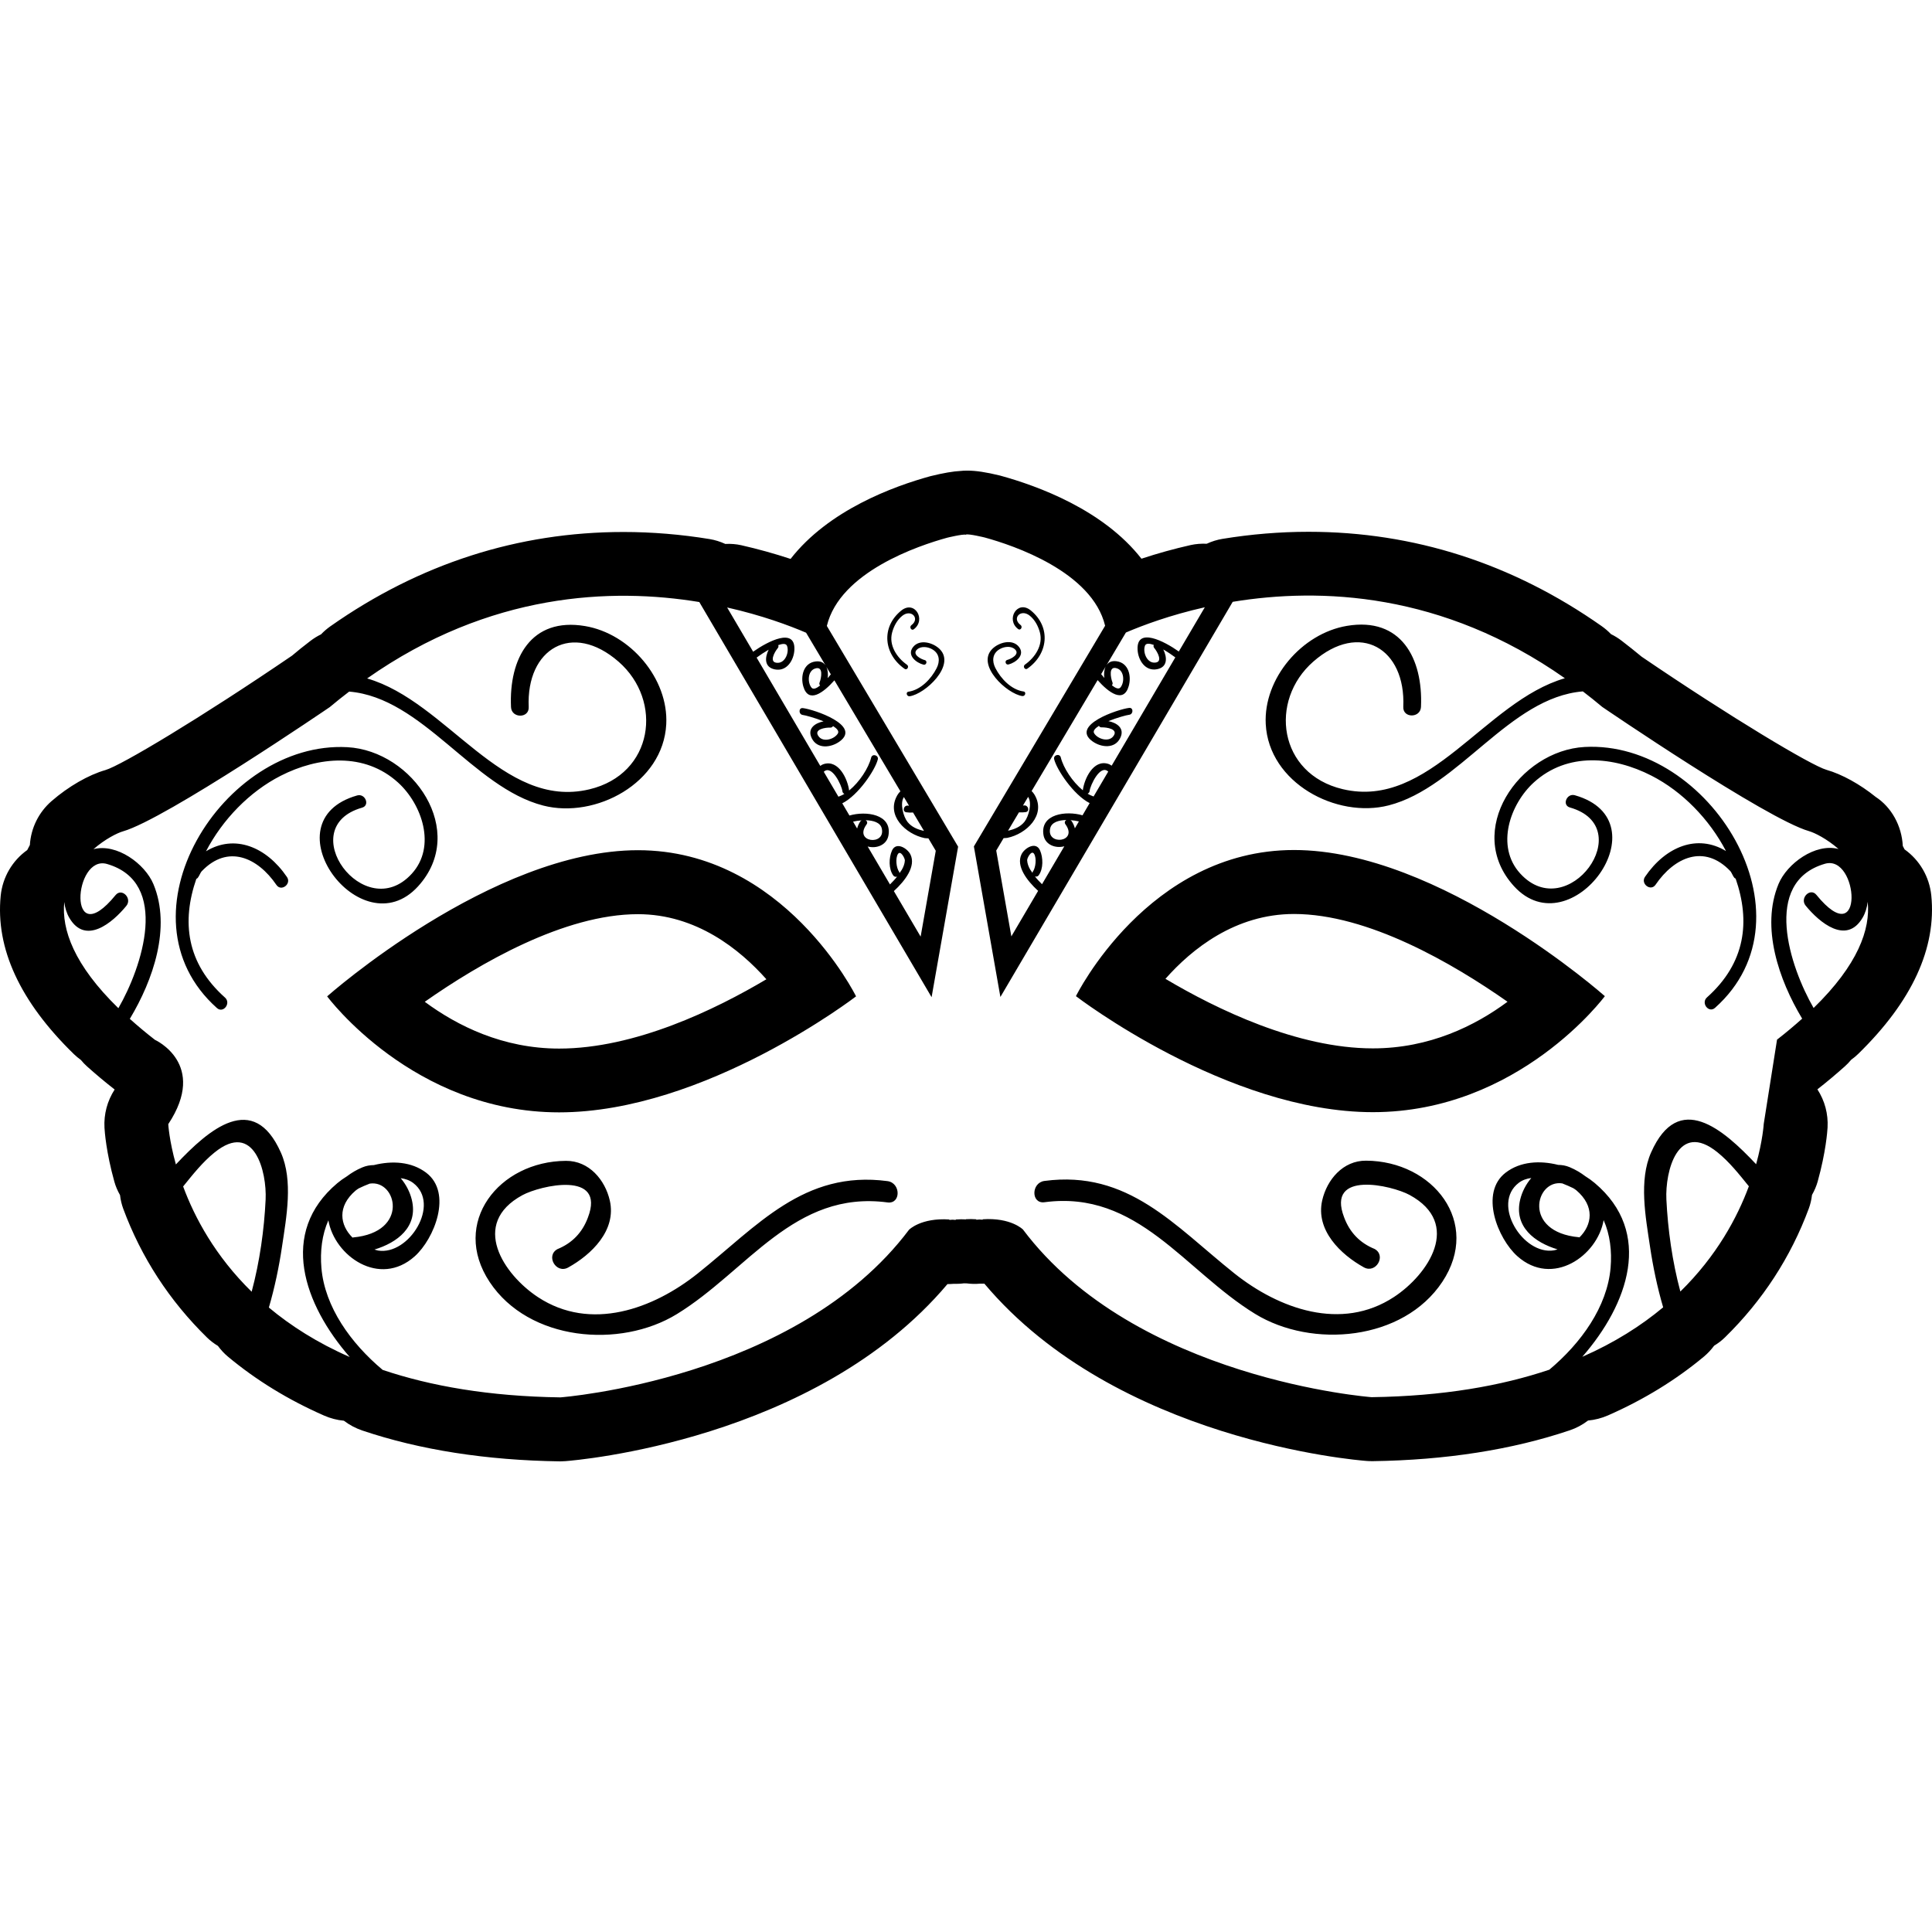 <?xml version="1.0" encoding="iso-8859-1"?>
<!-- Uploaded to: SVG Repo, www.svgrepo.com, Generator: SVG Repo Mixer Tools -->
<!DOCTYPE svg PUBLIC "-//W3C//DTD SVG 1.1//EN" "http://www.w3.org/Graphics/SVG/1.1/DTD/svg11.dtd">
<svg fill="#000000" version="1.1" id="Capa_1" xmlns="http://www.w3.org/2000/svg" xmlns:xlink="http://www.w3.org/1999/xlink" 
	 width="800px" height="800px" viewBox="0 0 538.774 538.774"
	 xml:space="preserve">
<g>
	<path d="M223.884,199.383c0.693,0.082,3.384,0.803,5.787,1.773c-2.361,0.479-4.655,1.988-3.288,4.73
		c1.519,3.064,5.313,2.63,7.694,0.934c6.342-4.513-7.148-9.01-10.193-9.357C222.661,197.323,222.675,199.246,223.884,199.383z
		 M232.311,202.475c1.09,0.698,1.752,1.419,1.332,2.093c-0.975,1.563-3.972,2.495-5.285,0.871c-1.706-2.093,1.902-2.59,3.202-2.534
		C231.941,202.918,232.161,202.723,232.311,202.475z M262.079,181.037c4.511,4.543-4.111,12.505-8.394,13.126
		c-0.831,0.117-1.19-1.15-0.348-1.269c3.435-0.497,6.352-3.594,7.857-6.548c0.98-1.92,0.845-3.995-1.081-5.194
		c-1.227-0.775-3.188-1.09-4.35-0.054c-1.561,1.41,1.129,2.735,2.117,2.982c0.829,0.201,0.478,1.477-0.348,1.271
		c-2.002-0.497-4.702-2.595-2.936-4.875C256.439,178.097,260.252,179.201,262.079,181.037z M114.831,243.653
		c6.963-7.633,2.787-19.42-3.815-25.417c-9.357-8.501-22.227-7.26-32.747-1.893c-8.678,4.427-16.19,12.174-20.822,21.049
		c7.972-4.837,16.813-1.286,22.577,7.178c1.328,1.944-1.601,4.172-2.938,2.208c-5.253-7.698-13.588-11.418-20.844-3.803
		c-0.434,0.457-0.968,2.098-1.481,2.074c-4.142,11.957-2.791,23.531,7.988,33.146c1.752,1.573-0.479,4.494-2.252,2.917
		c-28.852-25.746,1.664-74.626,36.354-72.748c18.328,0.989,33.759,23.44,19.714,38.83c-15.91,17.429-42.127-18.208-16.97-25.368
		c2.25-0.644,3.659,2.759,1.375,3.407C81.601,230.753,101.602,258.151,114.831,243.653z M252.267,186.519
		c-5.824-4.063-6.653-11.591-0.961-16.23c3.771-3.068,7.063,2.564,3.523,5.194c-0.684,0.507-1.344-0.642-0.67-1.139
		c2.513-1.862-0.067-4.629-2.576-2.59c-1.433,1.171-2.322,2.877-2.795,4.623c-0.98,3.58,1.349,7.049,4.149,9.003
		C253.625,185.863,252.964,187.011,252.267,186.519z M538.576,249.715c-0.528-5.213-3.268-9.873-7.449-12.846
		c-0.163-0.315-0.326-0.634-0.499-0.959c-0.28-5.668-3.202-10.834-7.542-13.665c-4.438-3.578-9.441-6.335-13.722-7.559
		c-4.247-1.215-26.653-14.61-51.543-31.542c-1.853-1.545-3.701-3.001-5.549-4.427c-0.938-0.726-1.946-1.351-3.011-1.874
		c-0.798-0.835-1.68-1.584-2.623-2.25c-24.819-17.443-52.322-26.294-81.739-26.294c-7.943,0-16.026,0.667-24.025,1.979
		c-1.471,0.247-2.927,0.697-4.359,1.355c-1.493-0.065-3.02,0.049-4.443,0.359c-4.657,1.053-9.194,2.308-13.758,3.813
		c-10.618-13.611-28.838-20.29-39.461-23.193c-3.88-0.945-6.695-1.372-9.138-1.372c-0.721,0-1.4,0.04-1.692,0.082
		c-2.194,0.11-4.945,0.574-8.569,1.473c-10.37,2.844-28.401,9.476-38.986,23.069c-4.555-1.5-9.087-2.758-13.754-3.818
		c-1.417-0.317-2.926-0.437-4.45-0.359c-1.423-0.656-2.882-1.104-4.359-1.354c-7.995-1.309-16.076-1.979-24.019-1.979
		c-29.412,0-56.915,8.846-81.737,26.29c-0.947,0.665-1.825,1.421-2.623,2.256c-1.066,0.516-2.075,1.148-3.018,1.874
		c-1.848,1.423-3.699,2.882-5.08,4.077c-25.352,17.28-47.76,30.677-52.014,31.89c-4.732,1.354-10.356,4.592-15.04,8.669
		c-3.594,3.127-5.745,7.51-6.046,12.244c-0.264,0.474-0.507,0.938-0.735,1.4c-4.154,2.954-6.868,7.574-7.395,12.722
		c-1.482,14.685,5.376,29.549,20.397,44.176c0.598,0.579,1.253,1.125,1.96,1.634c0.564,0.69,1.146,1.297,1.764,1.844
		c2.327,2.076,4.844,4.209,7.656,6.402c-2.061,3.188-3.041,6.875-2.835,10.655c0.059,1.069,0.46,6.805,2.754,15.042
		c0.352,1.274,0.873,2.497,1.582,3.748c0.161,1.367,0.462,2.623,0.898,3.808c5.021,13.563,12.874,25.637,23.349,35.899
		c0.898,0.878,1.907,1.652,3.055,2.348c0.835,1.139,1.752,2.123,2.786,2.987c7.832,6.543,16.851,12.073,26.815,16.441
		c1.773,0.775,3.624,1.261,5.521,1.434c1.552,1.185,3.272,2.095,5.131,2.729c16.066,5.419,34.571,8.312,55.088,8.606h0.168
		c0.455,0,0.903-0.019,1.333-0.056c2.882-0.215,69.794-5.703,106.603-49.378c0.565,0,1.081-0.028,1.62-0.07
		c0.99,0.023,1.993-0.014,2.987-0.145l0.614,0.019l0.101-0.009c1.227,0.168,2.49,0.195,3.764,0.084
		c0.406,0.022,0.81,0.014,1.211,0.004c36.798,43.735,103.771,49.224,106.603,49.438c0.435,0.037,0.859,0.047,1.639,0.057
		c20.428-0.29,38.933-3.184,55.002-8.606c1.792-0.606,3.458-1.479,5.105-2.726c1.899-0.168,3.799-0.663,5.544-1.428
		c9.96-4.369,18.986-9.904,26.817-16.447c1.026-0.868,1.951-1.848,2.786-2.986c1.153-0.7,2.161-1.476,3.053-2.353
		c10.473-10.259,18.322-22.332,23.349-35.895c0.439-1.186,0.738-2.441,0.896-3.804c0.709-1.251,1.232-2.487,1.587-3.752
		c2.291-8.233,2.692-13.983,2.754-15.038c0.205-3.799-0.771-7.472-2.833-10.654c2.805-2.194,5.32-4.327,7.653-6.408
		c0.611-0.546,1.195-1.153,1.765-1.839c0.705-0.509,1.367-1.06,1.97-1.647C533.199,279.262,540.06,264.403,538.576,249.715z
		 M313.978,176.391c4.672-1.998,12.26-4.847,22.01-7.045l-7.258,12.34c-4.078-2.901-11.766-6.863-11.499-0.574
		c0.121,2.926,2.114,6.182,5.46,5.507c3.006-0.606,2.786-3.351,1.713-5.507c1.228,0.712,2.427,1.526,3.355,2.214l-17.753,30.198
		c-0.294-0.196-0.598-0.396-0.985-0.511c-4.14-1.272-6.655,4.209-7.057,7.374c-2.907-2.38-5.413-6.232-6.146-9.166
		c-0.303-1.199-2.146-0.693-1.848,0.507c0.723,2.914,5.391,9.945,9.898,12.234l-1.988,3.402c-4.56-1.335-11.868-0.411-10.883,5.5
		c0.462,2.754,3.379,3.799,5.81,3.137l-6.221,10.58c-0.69-0.702-1.396-1.4-1.97-2.17c0.364,0.091,0.771,0.059,1.046-0.324
		c1.335-1.834,1.241-4.957,0.368-6.94c-1.152-2.613-4.316-0.648-5.162,1.09c-1.567,3.236,1.415,7.264,4.63,10.2l-7.462,12.692
		l-4.22-23.933l2.059-3.465c0.336-0.049,0.695,0,1.026-0.073c5.288-1.081,10.884-6.331,7.641-11.961
		c-0.252-0.434-0.537-0.793-0.859-1.095l18.407-30.936c3.099,3.493,7.253,6.553,8.667,1.696c0.821-2.81-0.014-6.531-3.407-6.963
		c-1.433-0.187-2.306,0.345-2.828,1.171L313.978,176.391z M321.879,180.696c0.845,0.999,2.674,4.145-0.028,4.091
		c-2.096-0.042-3.192-2.982-2.562-4.711c0.271-0.74,1.251-0.665,2.465-0.229C321.649,180.113,321.636,180.409,321.879,180.696z
		 M309.049,215.174l-4.084,6.942c-0.555-0.215-1.115-0.438-1.656-0.784c0.28-0.143,0.509-0.361,0.551-0.744
		C304.018,219.015,306.818,213.042,309.049,215.174z M300.872,229.071l-1.125,1.92c-0.187-0.726-0.499-1.447-0.976-2.103
		c-0.084-0.11-0.2-0.114-0.308-0.182C299.337,228.765,300.153,228.903,300.872,229.071z M297.11,229.859
		c3.691,5.057-5.376,6.032-4.242,1.118c0.387-1.678,2.375-2.259,4.489-2.298C296.979,228.933,296.765,229.386,297.11,229.859z
		 M288.005,243.116c-0.084,0.114-0.037,0.214-0.07,0.32c-0.21-0.306-0.443-0.607-0.63-0.913c-0.48-0.807-0.812-1.683-0.868-2.623
		c-0.032-0.583,1.199-2.958,1.938-1.788C289.13,239.331,288.817,242.008,288.005,243.116z M285.541,224.621
		c-0.099,0.009-0.163,0-0.262,0.009l1.433-2.408c1.167,1.755,0.154,5.486-1.021,6.949c-1.158,1.438-2.843,2.112-4.583,2.485
		l3.047-5.118c0.695,0.033,1.363,0.023,1.899-0.067C287.268,226.266,286.745,224.415,285.541,224.621z M310.22,190.269
		c-0.476-1.213-1.199-4.784,1.345-3.86c1.974,0.703,2.072,3.841,0.915,5.276c-0.5,0.621-1.396,0.229-2.408-0.574
		C310.253,190.896,310.36,190.628,310.22,190.269z M307.957,189.064c-0.304-0.348-0.593-0.712-0.878-1.076l1.256-2.117
		C307.905,186.771,307.808,187.937,307.957,189.064z M230.432,185.93l1.26,2.117c-0.285,0.359-0.576,0.721-0.877,1.071
		C230.966,187.993,230.866,186.829,230.432,185.93z M224.796,176.447l5.463,9.183c-0.521-0.828-1.396-1.354-2.833-1.167
		c-3.384,0.43-4.226,4.154-3.409,6.963c1.421,4.856,5.572,1.797,8.669-1.701l18.405,30.94c-0.315,0.301-0.607,0.663-0.859,1.095
		c-3.246,5.628,2.35,10.881,7.635,11.966c0.332,0.065,0.698,0.019,1.034,0.065l2.054,3.465l-4.219,23.935l-7.465-12.694
		c3.216-2.938,6.198-6.959,4.63-10.198c-0.84-1.736-4.009-3.694-5.16-1.09c-0.879,1.983-0.971,5.104,0.367,6.938
		c0.277,0.383,0.684,0.418,1.052,0.327c-0.583,0.766-1.291,1.466-1.974,2.17l-6.221-10.587c2.431,0.665,5.351-0.375,5.806-3.134
		c0.985-5.909-6.324-6.835-10.886-5.496l-2-3.405c4.513-2.289,9.178-9.313,9.904-12.232c0.301-1.199-1.555-1.713-1.851-0.509
		c-0.73,2.931-3.234,6.789-6.145,9.167c-0.396-3.162-2.917-8.648-7.059-7.374c-0.393,0.117-0.688,0.317-0.985,0.513l-17.753-30.2
		c0.931-0.688,2.13-1.496,3.357-2.212c-1.068,2.156-1.29,4.893,1.718,5.5c3.344,0.679,5.337-2.581,5.46-5.5
		c0.268-6.284-7.416-2.332-11.502,0.569l-7.255-12.335C212.534,171.603,220.127,174.45,224.796,176.447z M228.7,191.171
		c-1.013,0.803-1.911,1.19-2.408,0.574c-1.15-1.438-1.055-4.574,0.917-5.281c2.544-0.917,1.823,2.653,1.344,3.867
		C228.409,190.682,228.521,190.952,228.7,191.171z M252.727,226.52c0.539,0.089,1.204,0.098,1.897,0.07l3.048,5.12
		c-1.739-0.369-3.43-1.048-4.583-2.485c-1.174-1.463-2.189-5.202-1.022-6.949l1.428,2.408c-0.091-0.014-0.156,0-0.257-0.014
		C252.024,224.469,251.506,226.317,252.727,226.52z M250.402,238.169c0.732-1.169,1.97,1.204,1.937,1.788
		c-0.058,0.943-0.392,1.818-0.87,2.621c-0.187,0.31-0.42,0.616-0.63,0.917c-0.026-0.11,0.009-0.21-0.068-0.32
		C249.954,242.057,249.644,239.385,250.402,238.169z M241.414,228.737c2.112,0.042,4.1,0.625,4.487,2.299
		c1.127,4.902-7.939,3.932-4.25-1.123C242.006,229.444,241.796,228.989,241.414,228.737z M240.31,228.765
		c-0.1,0.062-0.224,0.072-0.306,0.182c-0.479,0.658-0.793,1.377-0.976,2.103l-1.131-1.92
		C238.618,228.961,239.435,228.823,240.31,228.765z M233.811,222.175l-4.086-6.95c2.236-2.125,5.031,3.848,5.195,5.418
		c0.037,0.383,0.273,0.602,0.548,0.747C234.919,221.734,234.364,221.96,233.811,222.175z M217.021,179.903
		c1.213-0.434,2.194-0.511,2.466,0.236c0.635,1.725-0.464,4.663-2.562,4.702c-2.705,0.056-0.875-3.092-0.033-4.091
		C217.14,180.463,217.126,180.171,217.021,179.903z M33.012,281.153c-12.387-12.064-15.861-21.949-15.089-29.61
		c0.191,1.605,0.656,3.134,1.44,4.464c4.487,7.607,12.004,1.346,15.866-3.388c1.715-2.101-1.272-5.12-3.001-3.003
		c-13.535,16.598-11.789-11.416-2.38-8.679C47.545,246.061,39.583,269.779,33.012,281.153z M74.073,334.535
		c-0.401,8.331-1.629,17.255-3.895,25.688c-10.155-9.945-15.884-20.651-19.107-29.355c2.726-3.37,5.416-6.781,8.755-9.475
		C70.916,312.427,74.442,326.774,74.073,334.535z M269.428,351.958v-0.02l0,0V351.958z M468.598,360.167
		c-2.269-8.434-3.491-17.353-3.897-25.688c-0.373-7.762,3.16-22.108,14.249-13.138c3.332,2.697,6.021,6.104,8.751,9.474
		C484.479,339.51,478.753,350.221,468.598,360.167z M491.849,313.43c0,0-0.247,4.476-2.123,11.234
		c-9.265-9.844-21.613-20.545-29.276-3.31c-3.486,7.836-1.531,18.099-0.327,26.196c0.84,5.666,2.035,11.425,3.678,17.021
		c-6.1,5.092-13.516,9.843-22.551,13.8c12.773-14.636,19.9-34.63,3.467-48.468c-0.812-0.686-1.713-1.33-2.669-1.923
		c-1.219-0.919-2.604-1.777-4.327-2.496c-1.101-0.467-2.16-0.616-3.196-0.635c-5.106-1.279-10.534-0.971-14.617,2.138
		c-7.393,5.638-2.24,18.43,3.225,23.316c9.815,8.755,22.36-0.094,24.068-10.053c1.782,4.018,2.338,8.671,1.941,13.282
		c-0.942,10.911-8.229,21.011-17.086,28.432c-13.334,4.494-29.627,7.384-49.56,7.663c0,0-65.807-4.942-97.229-46.759
		c0,0-3.323-3.375-11.234-2.852v0.13c-0.317-0.046-0.583-0.037-0.889-0.069c-0.306,0.032-0.574,0.023-0.894,0.069v-0.13
		c-1.039-0.075-1.983-0.065-2.863-0.019v0.056c-0.885-0.047-1.825-0.056-2.863,0.019v0.131c-0.315-0.047-0.583-0.037-0.894-0.07
		c-0.301,0.033-0.567,0.023-0.89,0.07v-0.131c-7.913-0.522-11.236,2.856-11.236,2.856c-31.417,41.808-97.229,46.755-97.229,46.755
		c-19.929-0.28-36.23-3.174-49.564-7.664c-8.851-7.42-16.144-17.52-17.079-28.432c-0.397-4.611,0.156-9.269,1.939-13.282
		c1.71,9.955,14.256,18.809,24.068,10.053c5.467-4.886,10.618-17.679,3.225-23.316c-4.082-3.108-9.505-3.417-14.61-2.138
		c-1.036,0.019-2.093,0.168-3.197,0.635c-1.72,0.719-3.106,1.582-4.329,2.502c-0.957,0.588-1.855,1.231-2.667,1.913
		c-16.435,13.843-9.308,33.827,3.466,48.473c-9.033-3.953-16.445-8.7-22.549-13.796c1.636-5.601,2.835-11.36,3.67-17.021
		c1.205-8.106,3.165-18.374-0.324-26.201c-7.666-17.226-20.015-6.529-29.276,3.314c-1.883-6.754-2.126-11.234-2.126-11.234
		c11.133-16.824-3.715-23.513-3.715-23.513c-2.59-2.007-4.894-3.957-7.024-5.866c0.023-0.042,0.061-0.061,0.086-0.098
		c6.37-10.632,11.546-25.347,6.522-37.442c-2.361-5.687-10.247-11.469-16.727-9.759c3.283-2.858,6.657-4.527,8.24-4.979
		c11.889-3.393,57.65-34.639,57.65-34.639c1.801-1.519,3.608-2.945,5.414-4.329c20.479,1.685,34.516,26.747,54.134,31.785
		c14.547,3.731,33.435-6.251,34.293-22.668c0.67-12.727-10.055-25.282-22.656-27.394c-15.044-2.529-21.245,9.008-20.635,22.601
		c0.142,3.169,5.08,3.188,4.936,0c-0.726-16.312,12.125-23.973,25.081-12.646c12.468,10.895,9.759,31.316-8.172,35.579
		c-24.21,5.764-39.652-24.462-61.965-30.924c34.193-24.035,68.286-25.316,92.627-21.31l64.781,110.196l7.397-41.98l-36.608-61.549
		c3.643-15.065,25.559-22.411,33.568-24.605c0,0,4.403-1.078,5.234-0.826v-0.056c0.831-0.254,5.234,0.826,5.234,0.826
		c8.013,2.193,29.925,9.54,33.565,24.603l-36.597,61.549l7.395,41.983l64.784-110.199c24.339-4.004,58.432-2.723,92.627,21.31
		c-22.312,6.462-37.756,36.688-61.969,30.927c-17.932-4.268-20.639-24.684-8.168-35.582c12.956-11.32,25.805-3.666,25.081,12.646
		c-0.145,3.183,4.793,3.169,4.934,0c0.606-13.59-5.592-25.127-20.634-22.6c-12.596,2.112-23.321,14.668-22.658,27.393
		c0.858,16.426,19.746,26.407,34.293,22.668c19.621-5.04,33.654-30.103,54.139-31.785c1.807,1.386,3.607,2.81,5.409,4.333
		c0,0,45.761,31.242,57.652,34.634c1.582,0.455,4.956,2.124,8.237,4.985c-6.478-1.715-14.37,4.067-16.727,9.754
		c-5.021,12.102,0.149,26.813,6.524,37.444c0.023,0.037,0.061,0.057,0.084,0.094c-2.128,1.904-4.438,3.859-7.028,5.871
		 M434.346,348.411c-0.336,0.079-0.644,0.219-0.989,0.271c-8.629,1.428-17.544-12.938-9.824-18.827
		c1.013-0.771,2.212-1.186,3.5-1.349c-1.488,1.731-2.585,3.868-3.104,6.029C422.104,342.091,428.018,346.515,434.346,348.411z
		 M435.662,330.012c1.115,0.43,2.161,0.892,3.028,1.316c0.023,0.01,0.038,0.019,0.052,0.023c0.28,0.2,0.561,0.336,0.84,0.578
		c5.251,4.467,4.383,9.689,0.873,13.147c-0.056-0.009-0.094-0.042-0.159-0.051C424.513,343.575,428.144,328.855,435.662,330.012z
		 M114.845,334.586c-0.521-2.166-1.62-4.294-3.102-6.03c1.286,0.163,2.485,0.579,3.498,1.349c7.722,5.895-1.194,20.251-9.822,18.832
		c-0.343-0.061-0.653-0.196-0.989-0.28C110.754,346.562,116.665,342.147,114.845,334.586z M98.479,345.083
		c-0.065,0.005-0.105,0.042-0.161,0.052c-3.507-3.459-4.377-8.681,0.875-13.143c0.28-0.248,0.558-0.383,0.836-0.579
		c0.014-0.01,0.028-0.019,0.049-0.028c0.868-0.429,1.911-0.887,3.029-1.312C110.635,328.916,114.257,343.631,98.479,345.083z
		 M505.757,281.097c-6.571-11.374-14.533-35.094,3.164-40.221c9.414-2.73,11.154,25.282-2.38,8.678
		c-1.727-2.116-4.714,0.903-3.001,3.001c3.864,4.735,11.374,10.996,15.868,3.389c0.784-1.323,1.246-2.859,1.438-4.464
		C521.625,259.145,518.152,269.033,505.757,281.097z M283.94,175.43c-3.538-2.627-0.248-8.263,3.519-5.195
		c5.693,4.642,4.863,12.167-0.962,16.23c-0.695,0.493-1.357-0.653-0.667-1.132c2.805-1.96,5.129-5.43,4.153-9.01
		c-0.48-1.743-1.367-3.449-2.8-4.616c-2.511-2.046-5.092,0.721-2.576,2.585C285.279,174.79,284.626,175.931,283.94,175.43z
		 M276.696,180.983c1.825-1.839,5.639-2.938,7.481-0.56c1.765,2.28-0.934,4.378-2.936,4.877c-0.826,0.206-1.176-1.066-0.35-1.271
		c0.994-0.25,3.683-1.573,2.118-2.978c-1.162-1.043-3.122-0.721-4.35,0.046c-1.925,1.204-2.053,3.269-1.082,5.194
		c1.507,2.955,4.424,6.051,7.859,6.548c0.835,0.114,0.48,1.386-0.351,1.271C280.809,193.491,272.181,185.524,276.696,180.983z
		 M304.694,206.762c2.385,1.696,6.175,2.125,7.691-0.931c1.367-2.745-0.924-4.259-3.285-4.732c2.403-0.971,5.092-1.692,5.787-1.769
		c1.213-0.138,1.227-2.062,0-1.92C311.84,197.759,298.347,202.251,304.694,206.762z M310.416,205.376
		c-1.312,1.636-4.308,0.698-5.283-0.871c-0.42-0.672,0.243-1.396,1.33-2.088c0.146,0.25,0.369,0.441,0.747,0.422
		C308.517,202.791,312.124,203.283,310.416,205.376z M238.728,277.853c0,0-20.078-40.757-60.814-40.757
		c-40.727,0-86.682,40.757-86.682,40.757s23.956,32.348,64.693,32.348C196.651,310.201,238.728,277.853,238.728,277.853z
		 M177.913,254.936c16.256,0,28.427,9.84,35.811,18.148c-14.204,8.438-36.641,19.331-57.799,19.331
		c-15.674,0-28.397-6.333-37.472-13.049C133.688,268.687,157.315,254.936,177.913,254.936z M300.046,277.797
		c0,0,42.078,32.352,82.804,32.352c40.734,0,64.694-32.352,64.694-32.352s-45.956-40.755-86.682-40.755
		C320.124,237.038,300.046,277.797,300.046,277.797z M382.85,292.359c-21.101,0-43.601-10.931-57.844-19.396
		c7.317-8.277,19.447-18.081,35.856-18.081c20.629,0,44.286,13.777,59.538,24.474C411.384,286.04,398.685,292.359,382.85,292.359z
		 M402.218,357.464c-10.912,16.451-36.343,18.663-52.211,8.933c-19.723-12.097-32.711-34.583-58.73-31.134
		c-3.785,0.499-3.738-5.446,0-5.937c23.345-3.095,36.296,12.498,52.943,25.776c12.373,9.856,29.813,16.27,44.543,6.571
		c9.539-6.277,19.051-20.442,4.321-28.441c-4.942-2.684-23.335-6.963-18.248,6.259c1.563,4.195,4.392,7.131,8.494,8.802
		c3.351,1.862,0.354,6.986-2.996,5.125c-6.464-3.58-13.517-10.343-11.612-18.674c1.316-5.75,5.773-11.107,12.224-11.07
		C399.632,323.773,413.194,340.911,402.218,357.464z M478.272,281.055c-1.773,1.577-4.004-1.345-2.25-2.912
		c10.776-9.624,12.13-21.196,7.986-33.153c-0.514,0.033-1.041-1.614-1.48-2.074c-7.257-7.612-15.597-3.895-20.843,3.804
		c-1.339,1.97-4.266-0.262-2.94-2.208c5.764-8.459,14.604-12.013,22.58-7.178c-4.635-8.874-12.148-16.622-20.825-21.046
		c-10.52-5.367-23.387-6.616-32.744,1.893c-6.608,5.997-10.781,17.786-3.817,25.415c13.235,14.505,33.229-12.9,13.861-18.414
		c-2.287-0.656-0.878-4.053,1.377-3.412c25.155,7.159-1.06,42.797-16.97,25.365c-14.044-15.387,1.391-37.84,19.714-38.83
		C476.615,206.428,507.124,255.309,478.272,281.055z M247.497,335.319c-26.017-3.449-39.007,19.037-58.73,31.135
		c-15.866,9.735-41.301,7.519-52.211-8.934c-10.977-16.549,2.59-33.696,21.277-33.794c6.45-0.042,10.909,5.325,12.223,11.065
		c1.909,8.336-5.146,15.098-11.612,18.678c-3.351,1.857-6.347-3.271-2.996-5.124c4.104-1.676,6.938-4.603,8.501-8.803
		c5.08-13.222-13.311-8.933-18.255-6.254c-14.729,7.995-5.216,22.159,4.324,28.441c14.725,9.688,32.163,3.286,44.536-6.581
		c16.647-13.268,29.599-28.87,52.943-25.771C251.24,329.877,251.282,335.819,247.497,335.319z"/>
</g>
</svg>